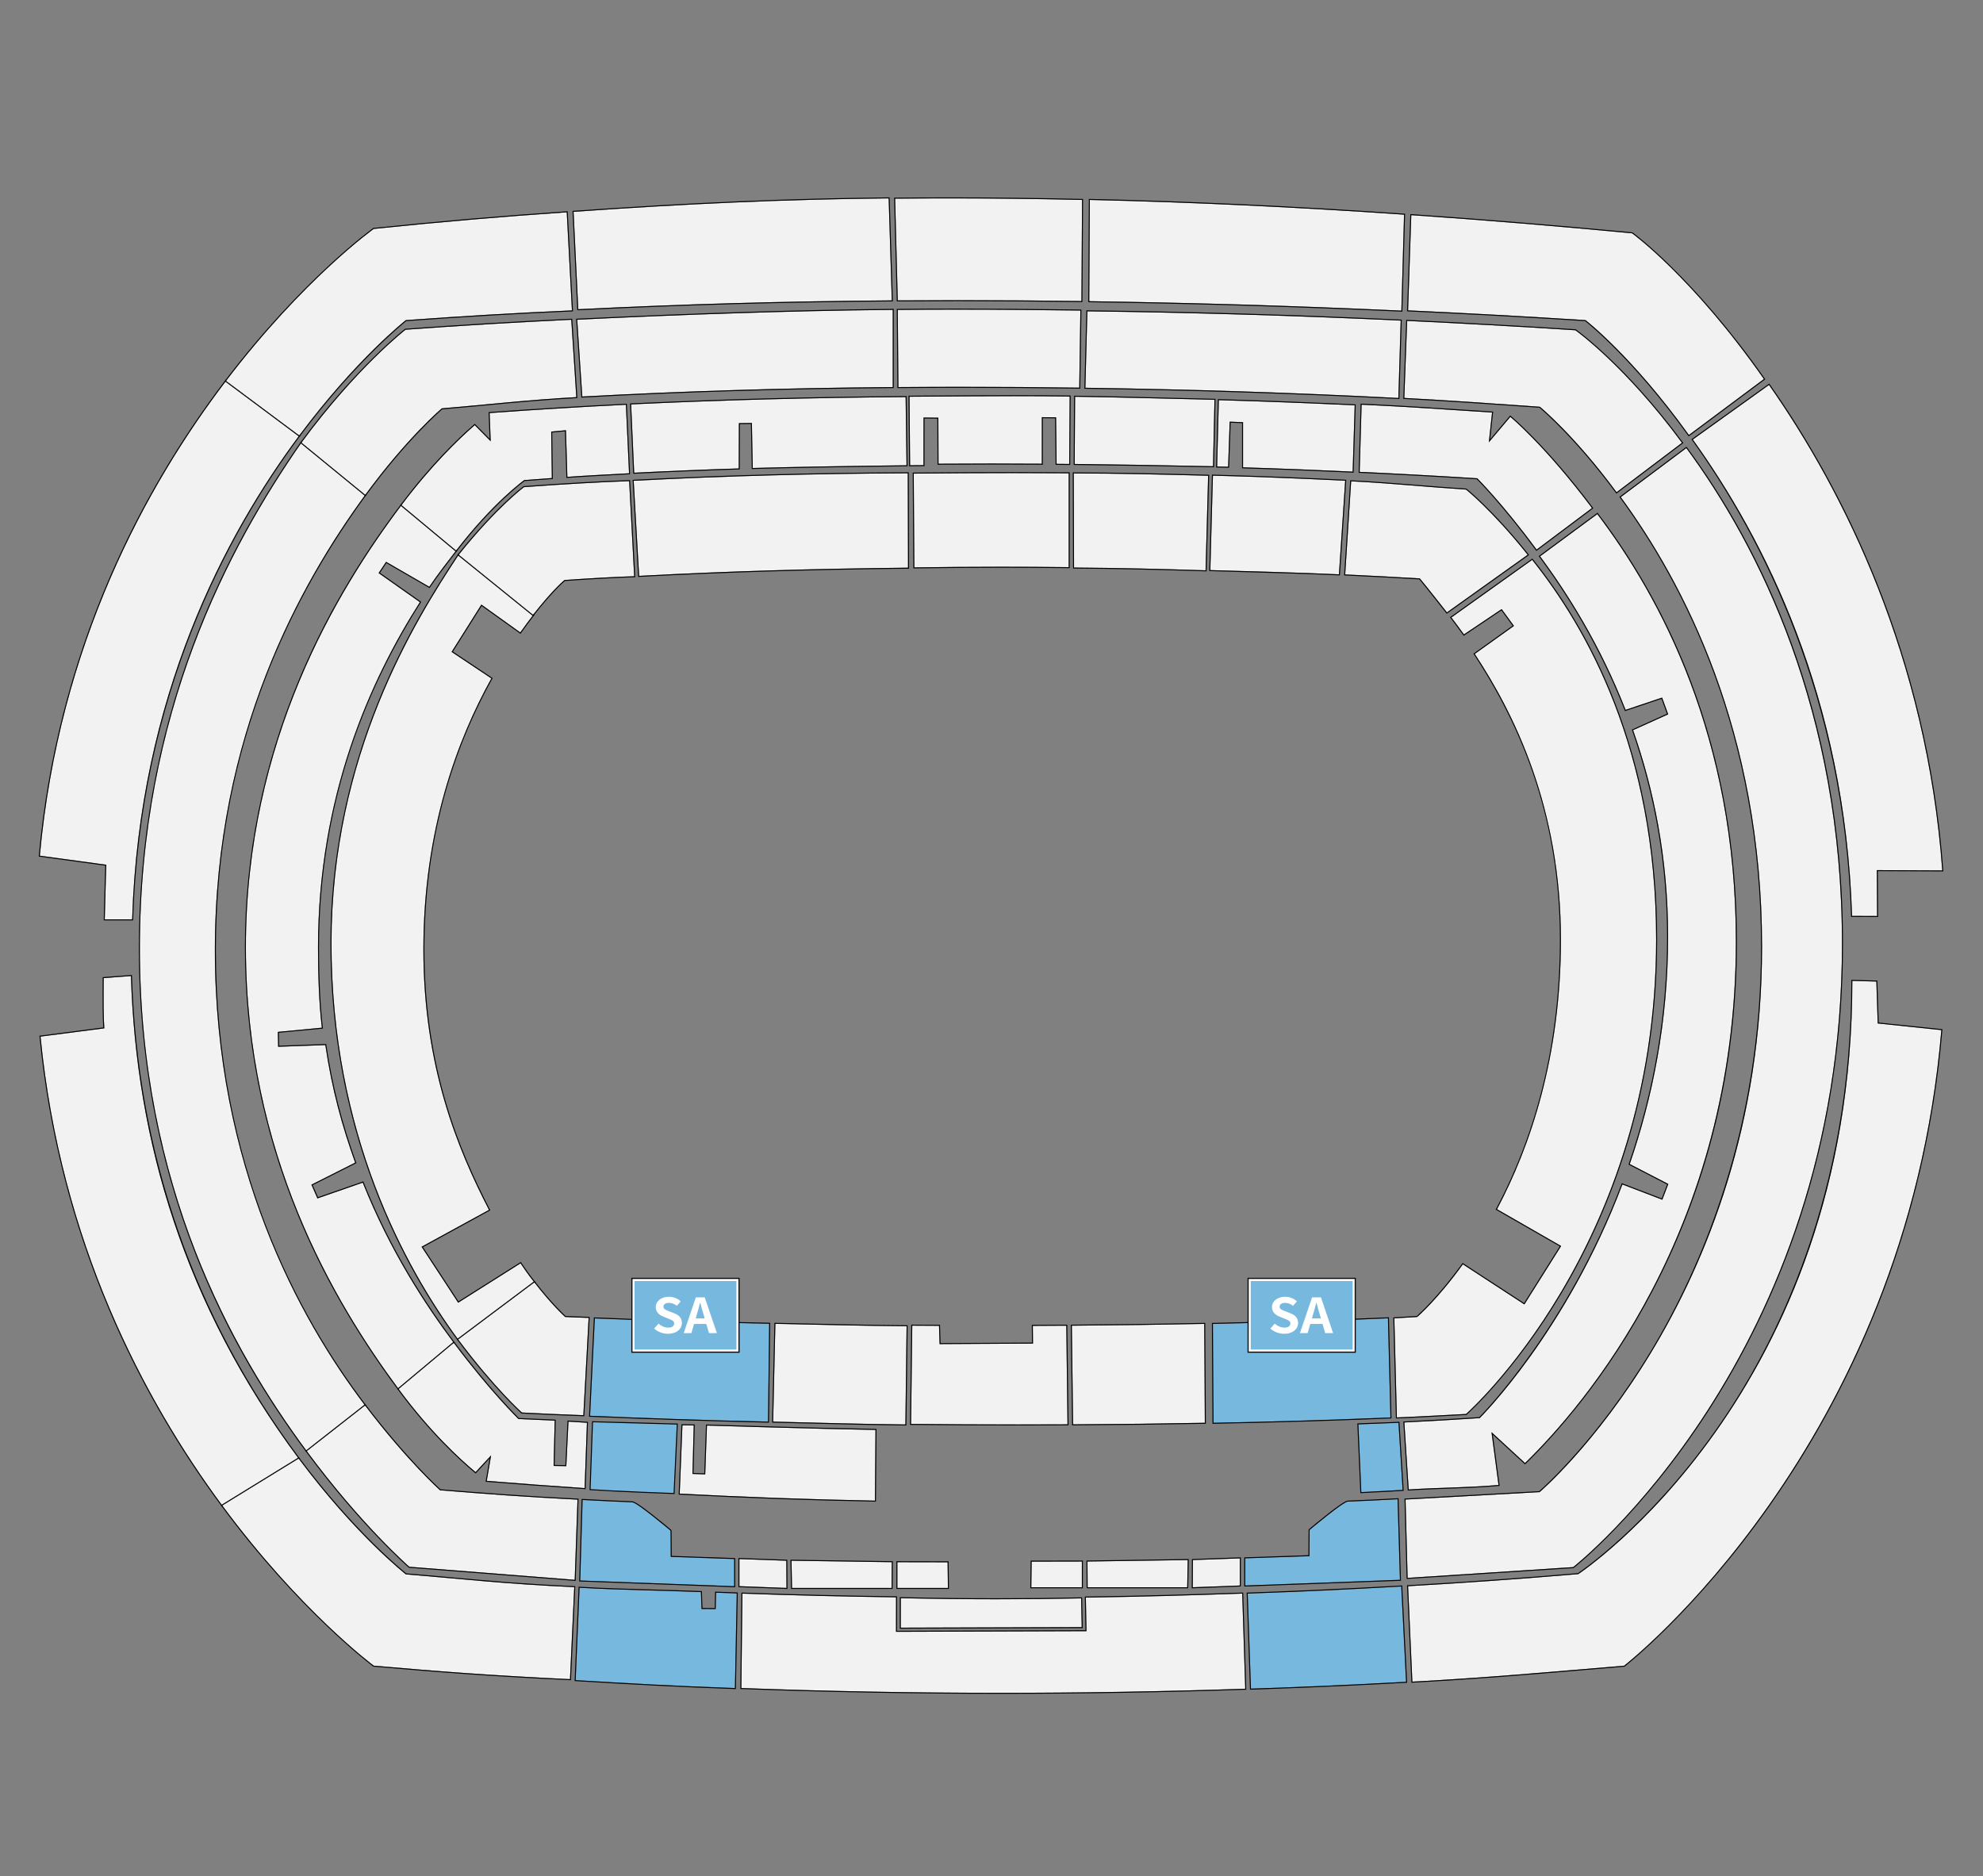 <?xml version="1.0" encoding="UTF-8"?>
<svg id="_イヤー_1" data-name="レイヤー 1" xmlns="http://www.w3.org/2000/svg" width="352.778mm" height="333.728mm" viewBox="0 0 1000 946">
  <rect x="0" y="0" width="1000" height="946" fill="#808080" stroke="none"/>
  <defs>
    <style>
      .cls-1 {
        fill: #f2f2f2;
      }

      .cls-2 {
        fill: #fff;
      }

      .cls-3 {
        fill: #0c0c0c;
      }

      .cls-4 {
        fill: #77b8df;
      }
    </style>
  </defs>
  <g id="_リア" data-name="エリア">
    <g id="_ポーター" data-name="サポーター">
      <g>
        <path class="cls-1" d="M52.29,493.215c-.115,11.26-.065,20.955,.325,25.337l-32.18,4.162c10.18,103.784,52.185,183.089,91.644,236.448l38.503-23.676c-57.752-77.592-81.981-160.208-84.547-243.307l-13.746,1.036Z"/>
        <path d="M66.036,492.178c2.566,83.099,26.795,165.715,84.547,243.307l-38.503,23.677c-39.46-53.359-81.465-132.664-91.644-236.448l32.18-4.162c-.39-4.382-.44-14.076-.325-25.337l13.746-1.036m.484-.538l-.521,.039-13.746,1.036-.458,.034-.005,.459c-.127,12.419-.03,20.792,.287,24.907l-31.706,4.101-.481,.062,.047,.482c4.649,47.396,16.384,93.583,34.879,137.279,14.796,34.956,33.927,68.405,56.861,99.417l.273,.369,.391-.24,38.503-23.677,.465-.286-.326-.438c-53.266-71.565-81.678-153.33-84.448-243.023l-.016-.522h0Z"/>
      </g>
      <g>
        <path class="cls-1" d="M66.645,463.606c3.454-112.184,46.987-193.999,84.252-243.985l-36.917-27.527c-40.198,52.807-84.175,133.086-93.892,239.402l33.509,4.577s-.401,12.297-.767,27.536l13.815-.003Z"/>
        <path d="M113.98,192.093l36.916,27.527c-37.265,49.986-80.798,131.801-84.252,243.985l-13.815,.003c.367-15.238,.767-27.536,.767-27.536l-33.509-4.577c9.717-106.316,53.694-186.595,93.892-239.403m-.098-.697l-.3,.394c-23.61,31.016-43.271,64.574-58.438,99.74-19.169,44.448-31.131,91.523-35.555,139.92l-.044,.476,.474,.065,33.062,4.516c-.075,2.356-.429,13.641-.753,27.09l-.012,.512h.512l13.815-.003h.485l.015-.485c3.473-112.783,47.679-194.777,84.153-243.702l.299-.401-.401-.299-36.916-27.527-.397-.296h0Z"/>
      </g>
      <g>
        <path class="cls-1" d="M184.078,708.722c-33.356-43.816-75.715-120.878-75.715-229.679,0-108.582,43.414-185.253,75.812-229.502l-32.157-26.319c-36.476,52.534-81.49,136.049-81.49,254.983,0,119.761,46.478,202.607,84.168,253.53l29.382-23.014Z"/>
        <path d="M152.018,223.222l32.157,26.319c-32.399,44.25-75.812,120.92-75.812,229.502,0,108.801,42.36,185.863,75.715,229.679l-29.382,23.014c-37.69-50.923-84.168-133.769-84.168-253.53,0-118.935,45.014-202.45,81.49-254.983m-.102-.73l-.309,.445c-23.461,33.789-41.282,67.383-54.481,102.701-17.981,48.114-27.098,99.445-27.098,152.567,0,53.555,9.415,104.951,27.984,152.76,13.762,35.433,32.172,68.492,56.282,101.067l.306,.413,.405-.317,29.382-23.014,.388-.304-.299-.393c-34.494-45.312-75.613-121.887-75.613-229.376,0-83.472,25.474-160.588,75.716-229.207l.28-.382-.367-.3-32.157-26.319-.419-.343h0Z"/>
      </g>
      <g>
        <path class="cls-1" d="M228.817,677.142c-14.484-19.373-32.14-46.269-45.893-80.777l-22.846,7.948-3.049-6.92,22.07-11.119c-6.588-18.307-11.754-37.017-15.035-59.284l-23.806,.856-.139-7.503,22.188-2.114c-1.479-12.401-1.937-26.945-1.937-40.527,0-76.174,26.21-134.634,51.366-174.06l-20.816-14.665,3.784-5.677,21.76,12.583c4.558-6.751,9.338-12.788,13.535-18.248l-27.534-22.891c-32.749,43.539-78.469,118.964-78.469,222.812,0,104.388,44.554,178.947,77,222.847l27.821-23.261Z"/>
        <path d="M202.465,254.743l27.534,22.892c-4.197,5.46-8.977,11.498-13.535,18.248l-21.76-12.583-3.784,5.677,20.816,14.665c-25.156,39.427-51.366,97.887-51.366,174.061,0,13.581,.458,28.125,1.937,40.526l-22.188,2.114,.139,7.503,23.806-.856c3.281,22.268,8.447,40.978,15.035,59.284l-22.07,11.12,3.049,6.919,22.846-7.948c13.752,34.508,31.409,61.405,45.893,80.777l-27.821,23.261c-32.446-43.901-77-118.459-77-222.847,0-103.848,45.719-179.273,78.469-222.812m-.084-.72l-.316,.419c-21.946,29.177-38.817,58.255-51.577,88.898-17.91,43.012-26.992,88.168-26.992,134.214,0,46.3,8.872,91.484,26.37,134.296,12.436,30.427,29.029,59.49,50.728,88.849l.316,.427,.407-.341,27.821-23.261,.363-.304-.284-.379c-19.717-26.372-34.707-52.757-45.829-80.663l-.177-.444-.452,.157-22.41,7.796-2.672-6.063,21.646-10.906,.395-.199-.15-.417c-7.266-20.19-12.036-38.998-15.011-59.188l-.065-.443-.447,.016-23.297,.838-.121-6.532,21.727-2.07,.51-.049-.061-.509c-1.283-10.759-1.934-24.374-1.934-40.467,0-61.981,17.256-120.453,51.288-173.792l.257-.403-.39-.275-20.418-14.385,3.254-4.881,21.354,12.348,.404,.233,.261-.386c3.866-5.725,7.971-11.039,11.592-15.727,.653-.845,1.295-1.677,1.925-2.496l.293-.382-.37-.308-27.534-22.892-.404-.335h0Z"/>
      </g>
      <g>
        <path class="cls-1" d="M269.46,646.641c-3.303-4.117-4.535-6.039-6.966-9.586l-31.45,19.86-18.454-28.213,33.994-18.592c-15.905-30.756-33.068-72.43-33.068-131.369,0-60.295,17.1-105.789,34.267-136.629l-20.069-13.388,15.037-23.858,19.61,14.052c2.306-3.265,4.507-6.218,6.551-8.859l-37.589-30.301c-22.268,33.608-64.166,101.067-64.166,195.87,0,95.914,37.093,163.315,63.888,199.803l38.416-28.79Z"/>
        <path d="M231.323,279.758l37.589,30.301c-2.043,2.641-4.245,5.594-6.551,8.859l-19.61-14.052-15.037,23.858,20.069,13.388c-17.168,30.84-34.267,76.334-34.267,136.629,0,58.938,17.163,100.613,33.068,131.369l-33.993,18.592,18.454,28.213,31.449-19.86c2.431,3.547,3.663,5.47,6.966,9.586l-38.416,28.79c-26.795-36.489-63.888-103.889-63.888-199.803,0-94.803,41.898-162.262,64.166-195.87m-.114-.734l-.303,.458c-12.916,19.493-27.825,43.656-40.481,75.076-15.772,39.157-23.769,79.891-23.769,121.07,0,42.693,7.378,83.861,21.928,122.363,10.573,27.978,24.723,54.132,42.057,77.736l.299,.407,.404-.303,38.416-28.79,.414-.31-.323-.403c-2.842-3.543-4.172-5.493-6.011-8.191l-.932-1.365-.272-.397-.407,.257-31.033,19.598-17.888-27.349,33.519-18.332,.429-.234-.224-.434c-15.37-29.722-33.012-71.488-33.012-131.139,0-49.728,11.508-95.615,34.204-136.386l.224-.403-.384-.256-19.663-13.118,14.494-22.997,19.179,13.743,.409,.293,.29-.411c2.105-2.981,4.305-5.956,6.538-8.841l.3-.387-.382-.308-37.589-30.301-.427-.345h0Z"/>
      </g>
    </g>
    <g id="_インサイド" data-name="メインサイド">
      <g>
        <path class="cls-1" d="M289.586,800.343c-35.07-1.547-56.709-4.136-84.915-6.455,0,0-25.204-19.666-54.089-58.403l-38.503,23.676c39.46,53.359,76.375,80.772,76.375,80.772,32.803,2.887,59.564,4.939,98.985,6.814l2.147-46.405Z"/>
        <path d="M150.583,735.485c28.885,38.737,54.089,58.403,54.089,58.403,28.205,2.319,49.845,4.908,84.915,6.455l-2.147,46.405c-39.421-1.875-66.182-3.927-98.985-6.814,0,0-36.915-27.413-76.375-80.772l38.503-23.677m.128-.665l-.389,.239-38.503,23.676-.464,.285,.324,.438c39.052,52.808,76.109,80.602,76.479,80.876l.113,.084,.141,.012c32.994,2.904,59.772,4.949,99.005,6.815l.5,.024,.023-.5,2.147-46.405,.023-.501-.501-.022c-25.342-1.118-43.408-2.757-62.535-4.492-7.105-.645-14.449-1.311-22.21-1.949-1.893-1.508-26.363-21.313-53.88-58.216l-.273-.366h0Z"/>
      </g>
      <g>
        <path class="cls-1" d="M291.232,756.211c-25.686-1.231-47.428-2.926-69.315-4.71,0,0-16.178-14.325-37.839-42.779l-29.382,23.014c27.799,37.559,51.709,58.33,51.709,58.33l83.413,6.592,1.414-40.447Z"/>
        <path d="M184.078,708.722c21.662,28.455,37.839,42.779,37.839,42.779,21.887,1.783,43.628,3.479,69.315,4.709l-1.414,40.448-83.413-6.592s-23.91-20.771-51.709-58.33l29.382-23.014m.091-.706l-.399,.313-29.382,23.014-.383,.3,.289,.391c27.513,37.173,51.543,58.202,51.783,58.41l.124,.108,.164,.013,83.412,6.592,.521,.041,.018-.522,1.414-40.448,.017-.493-.493-.024c-25.746-1.233-47.397-2.924-69.13-4.695-1.54-1.391-17.253-15.804-37.65-42.597l-.307-.404h0Z"/>
      </g>
      <g>
        <path class="cls-1" d="M295.984,717.451l-9.313-.575-1.096,22.456-6.401-.103,.552-22.863-18.293-.812s-14.215-13.801-32.615-38.412l-27.821,23.261c16.026,21.684,31.017,35.438,38.835,41.927l7.83-8.45-2.192,12.856c16.584,1.351,33.269,2.575,49.349,3.663l1.166-32.948Z"/>
        <path d="M228.817,677.142c18.4,24.61,32.615,38.412,32.615,38.412l18.293,.812-.552,22.863,6.401,.103,1.096-22.456,9.313,.575-1.166,32.948c-16.079-1.087-32.765-2.311-49.349-3.663l2.192-12.856-7.83,8.45c-7.818-6.488-22.809-20.243-38.835-41.927l27.821-23.261m.084-.722l-.405,.339-27.821,23.261-.361,.302,.28,.379c16.159,21.864,31.319,35.708,38.918,42.014l.364,.302,.322-.347,6.688-7.218-1.91,11.2-.092,.538,.544,.044c15.585,1.27,32.19,2.503,49.356,3.663l.515,.035,.018-.516,1.166-32.948,.017-.487-.486-.03-9.313-.575-.506-.031-.025,.506-1.073,21.972-5.413-.087,.54-22.359,.012-.49-.49-.022-18.101-.803c-1.497-1.478-15.209-15.189-32.428-38.22l-.316-.423h0Z"/>
      </g>
      <g>
        <path class="cls-1" d="M296.845,664.561c-7.905-.264-7.863-.27-11.835-.456,0,0-6.529-5.769-15.55-17.463l-38.416,28.79c18.203,24.347,32.121,36.856,32.121,36.856,10.382,.518,16.558,.816,31.009,1.357l2.67-49.083Z"/>
        <path d="M269.46,646.641c9.021,11.695,15.55,17.463,15.55,17.463,3.972,.187,3.93,.193,11.835,.456l-2.67,49.083c-14.451-.541-20.628-.838-31.009-1.357,0,0-13.919-12.51-32.121-36.856l38.416-28.79m.095-.696l-.395,.296-38.416,28.79-.4,.3,.299,.4c18.024,24.107,32.048,36.803,32.188,36.929l.132,.119,.177,.009c10.318,.515,16.383,.81,31.016,1.357l.491,.018,.027-.491,2.67-49.083,.028-.51-.51-.017c-7.355-.245-7.848-.269-11.057-.42l-.592-.028c-.96-.874-7.16-6.652-15.357-17.278l-.301-.39h0Z"/>
      </g>
    </g>
    <g id="SSS">
      <g>
        <path class="cls-1" d="M441.502,721.064c-30.645-.51-84.99-2.212-84.99-2.212l-.881,24.616-6.424-.204,.635-24.463-5.71-.085-1.366,34.476c33.876,1.734,62.814,2.84,98.458,3.525l.277-35.653Z"/>
        <path d="M344.133,718.716l5.71,.085-.635,24.463,6.424,.204,.881-24.616s54.345,1.702,84.99,2.212l-.277,35.654c-35.644-.686-64.583-1.792-98.458-3.525l1.366-34.476m-.48-.507l-.019,.487-1.366,34.476-.02,.494,.494,.025c36.281,1.857,64.811,2.878,98.474,3.526l.506,.01,.004-.506,.277-35.654,.004-.496-.496-.008c-30.291-.504-84.44-2.194-84.983-2.211l-.498-.016-.018,.498-.863,24.118-5.429-.173,.622-23.966,.013-.505-.506-.008-5.71-.085-.488-.007h0Z"/>
      </g>
      <g>
        <path class="cls-1" d="M537.722,668.495c-5.037,.035-11.889,.073-16.881,.094l.096,8.93-47.115,.264-.288-9.219c-4.478-.022-8.973-.049-13.493-.082l-.611,49.545c26.672,.278,52.347,.353,78.911,.221l-.619-49.753Z"/>
        <path d="M460.04,668.482c4.52,.033,9.015,.06,13.493,.082l.288,9.219,47.115-.264-.096-8.93c4.992-.021,11.844-.06,16.881-.094l.619,49.753c-8.479,.042-16.867,.063-25.226,.063-17.829,0-35.527-.095-53.684-.284l.611-49.544m-.494-.504l-.006,.498-.611,49.544-.006,.501,.501,.005c18.365,.191,35.927,.284,53.69,.284,8.309,0,16.797-.021,25.229-.063l.504-.002-.006-.504-.619-49.753-.006-.497-.497,.003c-5.037,.035-11.888,.073-16.88,.094l-.503,.002,.005,.503,.09,8.427-46.125,.258-.273-8.732-.015-.482-.482-.002c-4.478-.021-8.972-.049-13.492-.082l-.497-.004h0Z"/>
      </g>
    </g>
    <g id="SS">
      <g>
        <path class="cls-1" d="M626.431,803.588c-26.763,.929-51.89,1.663-78.844,2.001l.317,16.958-96.063,.318,.022-17.395c-26.855-.35-50.835-.926-77.472-1.869l-.539,47.618c83.872,3.097,167.69,3.217,254.109,.354l-1.53-47.985Z"/>
        <path d="M626.431,803.588l1.53,47.986c-41.5,1.375-82.386,2.062-122.981,2.062-43.938,0-87.533-.806-131.128-2.416l.539-47.618c26.636,.943,50.616,1.52,77.472,1.869l-.022,17.395,96.063-.318-.317-16.958c26.954-.338,52.081-1.072,78.844-2.001m.484-.517l-.501,.017c-22.577,.784-49.599,1.634-78.833,2.001l-.503,.006,.009,.503,.308,16.45-95.053,.315,.021-16.892,.001-.494-.494-.007c-26.983-.351-50.873-.928-77.461-1.869l-.512-.018-.006,.512-.539,47.618-.006,.487,.487,.018c43.406,1.603,87.53,2.416,131.146,2.416,40.312,0,81.695-.694,122.998-2.062l.499-.017-.016-.499-1.53-47.986-.016-.501h0Z"/>
      </g>
      <g>
        <polygon class="cls-1" points="396.536 787.016 372.876 786.168 372.876 799.857 396.613 800.743 396.536 787.016"/>
        <path d="M372.876,786.167l23.66,.849,.077,13.726-23.737-.885v-13.69m-.5-.518v14.69l.481,.018,23.737,.885,.522,.019-.003-.522-.077-13.726-.003-.479-.479-.017-23.66-.849-.518-.019h0Z"/>
      </g>
      <g>
        <polygon class="cls-1" points="601.494 800.404 625.231 799.518 625.231 785.829 601.571 786.678 601.494 800.404"/>
        <path d="M625.231,785.829v13.69l-23.737,.885,.077-13.726,23.66-.849m.5-.518l-.518,.019-23.66,.849-.479,.017-.003,.479-.077,13.726-.003,.522,.522-.019,23.737-.885,.481-.018v-14.69h0Z"/>
      </g>
      <g>
        <path class="cls-1" d="M457.195,668.766c-23.035-.165-44.052-.757-66.179-1.207l-1.128,49.313c22.568,.531,43.687,1.201,66.692,1.439l.616-49.545Z"/>
        <path d="M391.016,667.559c22.128,.45,43.145,1.042,66.179,1.207l-.616,49.544c-23.005-.238-44.123-.907-66.692-1.439l1.128-49.313m-.488-.51l-.011,.499-1.128,49.313-.011,.5,.5,.012c6.037,.142,11.971,.294,17.865,.446,16.446,.421,31.979,.82,48.834,.994l.499,.005,.006-.499,.616-49.544,.006-.502-.503-.004c-17.036-.122-33.318-.486-49.065-.837-5.664-.126-11.348-.253-17.108-.37l-.499-.01h0Z"/>
      </g>
      <g>
        <path class="cls-1" d="M607.288,667.596c-22.05,.44-43.673,.74-66.771,.898l.624,49.753c22.794-.112,44.25-.374,66.447-.788l-.3-49.864Z"/>
        <path d="M607.288,667.596l.3,49.864c-22.198,.414-43.654,.676-66.447,.788l-.624-49.753c23.098-.158,44.722-.459,66.771-.898m.497-.51l-.507,.01c-22.633,.452-44.472,.746-66.765,.898l-.503,.003,.006,.503,.624,49.753,.006,.496,.496-.002c22.136-.109,43.874-.366,66.454-.788l.494-.009-.003-.494-.3-49.864-.003-.507h0Z"/>
      </g>
    </g>
    <g id="_ウンターシート" data-name="カウンターシート">
      <g>
        <polygon class="cls-1" points="449.716 787.752 399.141 787.016 399.41 800.743 449.622 800.743 449.716 787.752"/>
        <path d="M399.141,787.016l50.575,.735-.094,12.991h-50.212l-.268-13.726m-.51-.508l.01,.517,.268,13.726,.01,.49h51.199l.004-.496,.094-12.991,.004-.496-.496-.007-50.575-.735-.517-.008h0Z"/>
      </g>
      <g>
        <polygon class="cls-1" points="548.485 800.404 598.697 800.404 598.965 786.678 548.391 787.413 548.485 800.404"/>
        <path d="M598.965,786.678l-.268,13.726h-50.212l-.094-12.991,50.575-.735m.51-.508l-.517,.008-50.575,.735-.496,.007,.004,.496,.094,12.991,.004,.496h51.199l.01-.49,.268-13.726,.01-.517h0Z"/>
      </g>
    </g>
    <g id="_ジター" data-name="ビジター">
      <g>
        <path class="cls-1" d="M946.59,461.911l-.138-23.138,33.014,.153c-7.958-107.554-49.434-190.664-87.392-244.802l-38.41,27.52c35.933,49.952,76.887,129.861,80.296,240.215l12.629,.052Z"/>
        <path d="M892.075,194.124c37.958,54.137,79.434,137.248,87.392,244.802l-33.014-.153,.138,23.138-12.629-.052c-3.409-110.354-44.363-190.262-80.296-240.215l38.41-27.52m.119-.701l-.411,.294-38.41,27.52-.407,.292,.293,.407c34.696,48.233,76.775,129.012,80.202,239.938l.015,.483,.483,.002,12.629,.052,.505,.002-.003-.505-.135-22.632,32.509,.15,.541,.002-.04-.539c-8.223-111.144-52.112-194.607-87.481-245.052l-.29-.414h0Z"/>
      </g>
      <g>
        <path class="cls-1" d="M934.108,494.626c0,208.264-138.212,299.151-138.212,299.151-28.091,2.391-56.791,4.438-85.818,6.099l2.161,48.125c38.799-2.105,67.378-4.774,106.787-8.043,0,0,142.154-110.18,159.973-320.512l-32.087-3.357-.686-21.142-12.118-.321Z"/>
        <path d="M934.108,494.625l12.118,.321,.686,21.142,32.087,3.357c-17.82,210.332-159.973,320.512-159.973,320.512-39.409,3.27-67.988,5.938-106.787,8.043l-2.161-48.125c29.027-1.661,57.727-3.707,85.818-6.099,0,0,138.212-90.887,138.212-299.151m-.5-.513v.513c0,107.451-37.53,182.961-69.014,227.386-33.174,46.808-66.744,69.847-68.869,71.278-28.202,2.4-57.028,4.448-85.676,6.087l-.493,.028,.022,.493,2.161,48.125,.023,.504,.504-.027c31.821-1.727,57.136-3.863,86.447-6.337,6.516-.55,13.259-1.119,20.354-1.708l.148-.012,.117-.091c.356-.276,36.03-28.208,73.407-81.49,21.95-31.29,40.189-65.076,54.211-100.42,17.528-44.18,28.478-90.931,32.547-138.956l.041-.489-.488-.051-31.654-3.311-.672-20.706-.015-.471-.471-.012-12.118-.321-.513-.014h0Z"/>
      </g>
      <g>
        <path class="cls-1" d="M817.337,250.686c31.662,43.106,71.245,118.417,71.245,226.735,0,179.605-112.177,275.006-112.177,275.006l-67.605,3.737,1.044,39.509,83.496-5.435s135.548-106.063,135.548-314.328c0-117.149-41.965-200.257-78.499-249.949l-33.051,24.724Z"/>
        <path d="M850.388,225.962c36.534,49.692,78.499,132.8,78.499,249.949,0,208.264-135.548,314.328-135.548,314.328l-83.496,5.435-1.044-39.509,67.605-3.737s112.177-95.401,112.177-275.006c0-108.318-39.583-183.63-71.245-226.735l33.051-24.724m.104-.702l-.404,.302-33.051,24.724-.397,.297,.293,.399c32.457,44.189,71.148,119.344,71.148,226.439,0,92.663-30.462,162.406-56.016,204.596-26.731,44.133-53.779,68.111-55.859,69.921l-67.435,3.728-.485,.027,.013,.486,1.044,39.509,.014,.52,.519-.034,83.496-5.435,.154-.01,.122-.095c.339-.266,34.341-27.17,67.886-79.188,19.699-30.547,35.394-63.655,46.65-98.405,14.07-43.436,21.204-89.573,21.204-137.129,0-118.474-42.741-201.476-78.597-250.245l-.299-.406h0Z"/>
      </g>
      <g>
        <path class="cls-1" d="M776.646,280.533c13.946,18.791,30.334,44.722,43.109,77.43l18.41-6.194,3.083,8.428-17.703,7.989c10.432,29.699,17.651,64.513,17.651,104.204,0,43.118-7.989,81.64-19.334,114.604l19.45,10.049-3.02,7.944-20.142-7.707c-28.116,74.432-71.95,117.817-71.95,117.817-12.968,.869-24.612,1.539-38.002,2.201l2.192,33.79c16.458-1.057,28.8-.865,45.297-2.257l-3.553-26.651,16.921,15.576c29-28.188,106.332-117.036,106.332-262.965,0-103.142-38.124-173.601-69.893-215.542l-28.848,21.285Z"/>
        <path d="M805.493,259.248c31.769,41.941,69.893,112.4,69.893,215.542,0,145.929-77.332,234.778-106.332,262.965l-16.921-15.576,3.553,26.651c-16.497,1.392-28.839,1.2-45.297,2.258l-2.192-33.791c13.391-.662,25.035-1.333,38.002-2.201,0,0,43.834-43.385,71.95-117.817l20.142,7.708,3.02-7.944-19.45-10.049c11.345-32.964,19.334-71.486,19.334-114.604,0-39.69-7.219-74.505-17.651-104.204l17.703-7.989-3.083-8.428-18.41,6.194c-12.774-32.708-29.163-58.639-43.109-77.43l28.848-21.285m.1-.696l-.397,.293-28.848,21.285-.403,.298,.299,.403c17.996,24.248,32.479,50.261,43.044,77.314l.173,.444,.452-.152,17.949-6.039,2.756,7.534-17.279,7.798-.418,.189,.152,.433c11.694,33.29,17.623,68.294,17.623,104.038,0,38.713-6.496,77.216-19.307,114.441l-.141,.408,.384,.198,19.053,9.844-2.683,7.059-19.674-7.529-.469-.179-.177,.47c-27.003,71.484-69.038,114.808-71.704,117.507-12.642,.846-24.311,1.521-37.806,2.188l-.507,.025,.033,.507,2.192,33.791,.032,.499,.499-.032c7.142-.459,13.567-.684,19.781-.902,8.322-.292,16.183-.568,25.526-1.356l.523-.044-.069-.52-3.371-25.281,15.904,14.64,.348,.32,.339-.33c14.011-13.619,40.974-43.09,64.136-87.457,28.1-53.826,42.348-112.996,42.348-175.867,0-46.334-7.76-90.374-23.065-130.898-11.491-30.426-27.28-59.006-46.929-84.946l-.298-.394h0Z"/>
      </g>
      <g>
        <path class="cls-1" d="M731.926,311.378c1.504,1.952,3.865,5.087,6.326,8.537l19.016-12.778,6.203,8.493-19.753,14.123c19.969,30.29,43.427,77.561,43.427,144.04,0,59.355-15.537,104.545-32.222,135.963l32.34,18.57-18.536,29.454-31.02-20.233c-12.786,17.775-23.032,26.557-23.032,26.557-4.877,.235-6.553,.461-11.53,.677l1.287,49.984c12.834-.525,22.281-1.109,34.879-1.754,0,0,95.86-84.234,95.86-239.231,0-95.981-35.447-157.559-62.53-191.454l-40.714,29.05Z"/>
        <path d="M772.64,282.328c27.083,33.895,62.53,95.474,62.53,191.454,0,154.996-95.86,239.231-95.86,239.231-12.598,.644-22.045,1.229-34.879,1.753l-1.287-49.984c4.977-.217,6.653-.442,11.53-.677,0,0,10.246-8.782,23.032-26.557l31.02,20.233,18.536-29.454-32.34-18.57c16.686-31.418,32.222-76.608,32.222-135.963,0-66.479-23.458-113.75-43.427-144.04l19.753-14.123-6.203-8.493-19.016,12.778c-2.461-3.45-4.822-6.585-6.326-8.537l40.714-29.05m.095-.682l-.385,.275-40.714,29.05-.422,.301,.316,.411c.96,1.246,3.497,4.572,6.315,8.522l.282,.396,.404-.271,18.617-12.51,5.621,7.697-19.342,13.829-.392,.28,.265,.402c29.166,44.241,43.344,91.267,43.344,143.765,0,49.877-10.822,95.542-32.164,135.728l-.227,.427,.419,.241,31.889,18.311-17.988,28.584-30.594-19.956-.4-.261-.279,.388c-11.839,16.458-21.606,25.282-22.824,26.358-2.214,.108-3.775,.215-5.286,.319-1.772,.121-3.446,.236-6.068,.35l-.491,.021,.013,.491,1.287,49.984,.013,.507,.507-.021c8.823-.361,16.093-.752,23.789-1.167,3.523-.19,7.155-.386,11.095-.587l.174-.009,.131-.115c.24-.211,24.299-21.574,48.03-61.612,13.935-23.51,25.038-48.771,33-75.08,9.953-32.886,15-67.511,15-102.914,0-42.857-7.113-82.958-21.142-119.189-10.29-26.576-24.252-50.994-41.496-72.577l-.296-.37h0Z"/>
      </g>
    </g>
    <g id="SB">
      <g>
        <path class="cls-1" d="M452.734,151.48c30.604-.218,60.757-.109,92.614,.336l.326-50.994c-32.219-.735-63.447-.954-94.267-.647l1.327,51.305Z"/>
        <path d="M478.607,100.04c21.997,0,44.285,.262,67.067,.782l-.326,50.994c-21.284-.297-41.801-.444-62.206-.444-10.137,0-20.251,.036-30.409,.109l-1.327-51.305c9.027-.09,18.088-.135,27.2-.135m0-.5c-9.073,0-18.226,.045-27.205,.135l-.508,.005,.013,.508,1.327,51.305,.013,.49,.491-.003c10.126-.072,20.356-.109,30.405-.109,20.438,0,40.784,.145,62.199,.444l.504,.007,.003-.504,.326-50.994,.003-.492-.492-.011c-22.729-.519-45.297-.782-67.079-.782h0Z"/>
      </g>
      <g>
        <path class="cls-1" d="M453.054,195.193c30.045-.241,59.994-.146,91.206,.293l.562-38.886c-31.791-.4-61.547-.638-92.088-.323l.32,38.915Z"/>
        <path d="M481.99,156.133c20.593,0,41.246,.197,62.832,.468l-.562,38.886c-20.06-.283-39.597-.423-58.975-.423-10.773,0-21.496,.043-32.231,.129l-.32-38.916c9.803-.101,19.521-.145,29.255-.145m0-.5c-10.218,0-19.789,.048-29.26,.145l-.499,.005,.004,.499,.32,38.916,.004,.5,.5-.004c10.702-.086,21.545-.129,32.227-.129,19.496,0,38.785,.138,58.968,.423l.5,.007,.007-.5,.562-38.886,.007-.501-.501-.006c-26.12-.328-44.913-.468-62.839-.468h0Z"/>
      </g>
      <g>
        <path class="cls-1" d="M539.416,199.948c-27.335-.362-50.14-.093-80.759,.104l.3,34.567c2.292-.022,4.54-.042,6.75-.061l.028-24.011,7.459,.08,.089,23.208c18.714-.129,34.89-.129,52.088-.003l.022-23.455,7.176,.064,.255,23.453c2.099,.019,4.221,.041,6.37,.064l.222-34.01Z"/>
        <path d="M511.198,199.77c9.203,0,18.42,.049,28.218,.179l-.222,34.01c-2.149-.023-4.27-.044-6.37-.063l-.255-23.454-7.176-.064-.022,23.455c-8.546-.063-16.838-.094-25.316-.094-8.583,0-17.358,.032-26.772,.097l-.089-23.208-7.459-.08-.028,24.011c-2.209,.019-4.457,.039-6.75,.061l-.3-34.567c19.643-.126,36.07-.282,52.541-.282m0-.5c-12.316,0-24.328,.085-38.236,.184-4.599,.033-9.351,.066-14.308,.098l-.501,.003,.004,.501,.3,34.567,.004,.5,.5-.005c2.292-.022,4.54-.042,6.749-.061l.495-.004,.001-.495,.027-23.506,6.462,.07,.087,22.716,.002,.501,.502-.003c9.482-.066,18.238-.097,26.768-.097,8.39,0,16.67,.031,25.313,.094l.503,.004,0-.503,.022-22.951,6.182,.055,.249,22.963,.005,.49,.49,.005c2.099,.019,4.22,.041,6.369,.063l.502,.005,.003-.502,.222-34.01,.003-.497-.497-.007c-9.069-.12-18.302-.179-28.225-.179h0Z"/>
      </g>
      <g>
        <path class="cls-1" d="M538.934,238.67c-25.588-.195-50.719-.105-78.15,.156l.311,47.301c27.806-.41,52.304-.442,77.84-.128l-.001-47.33Z"/>
        <path d="M510.64,238.564c9.461,0,18.847,.033,28.294,.105l.001,47.33c-11.36-.14-22.512-.211-33.845-.211-14.14,0-28.559,.111-43.995,.339l-.311-47.301c17.304-.165,33.691-.261,49.856-.261m0-.5c-15.063,0-31.373,.085-49.861,.261l-.498,.005,.003,.498,.311,47.301,.003,.504,.504-.007c15.451-.228,29.839-.339,43.987-.339,11.229,0,22.297,.069,33.839,.211l.506,.006v-.506l-.001-47.33v-.496l-.496-.004c-9.281-.071-18.537-.105-28.298-.105h0Z"/>
      </g>
    </g>
    <g id="_ラックス" data-name="デラックス">
      <g>
        <polygon class="cls-1" points="477.861 787.811 452.533 787.763 452.533 800.743 478.03 800.743 477.861 787.811"/>
        <path d="M452.533,787.763l25.328,.048,.169,12.931h-25.497l0-12.98m-.5-.501v.501l-0,12.98v.5h26.504l-.007-.507-.169-12.931-.006-.492-.493-.001-25.328-.048-.501-.001h0Z"/>
      </g>
      <g>
        <polygon class="cls-1" points="520.076 800.404 545.573 800.404 545.573 787.424 520.246 787.473 520.076 800.404"/>
        <path d="M545.573,787.424l0,12.98h-25.497l.169-12.931,25.328-.048m.5-.501l-.501,.001-25.328,.048-.493,.001-.006,.492-.169,12.931-.007,.507h26.504v-.5l-0-12.98v-.501h0Z"/>
      </g>
    </g>
    <g id="_ァミリーシート" data-name="ファミリーシート">
      <g>
        <path class="cls-1" d="M613.777,235.253l5.557,.119,.786-22.735,6.732,.262v22.766c19.348,.587,36.583,1.31,55.276,2.168l1.032-33.436c-22.701-1.037-42.913-1.865-68.527-2.616l-.856,33.472Z"/>
        <path d="M614.633,201.781c25.615,.751,45.826,1.579,68.527,2.616l-1.032,33.436c-18.693-.858-35.928-1.581-55.276-2.168v-22.766l-6.732-.262-.786,22.735-5.557-.119,.856-33.472m-.487-.514l-.013,.502-.856,33.472-.013,.502,.502,.011,5.557,.119,.493,.011,.017-.493,.768-22.234,5.75,.224v22.77l.485,.015c20.846,.633,38.882,1.416,55.268,2.168l.507,.023,.016-.507,1.032-33.436,.015-.492-.492-.022c-22.217-1.015-42.374-1.849-68.535-2.616l-.502-.015h0Z"/>
      </g>
      <g>
        <path class="cls-1" d="M610.35,287.484c21.647,.675,43.736,1.149,64.865,2.137l3.147-47.203c-22.552-1.11-44.443-1.978-66.702-2.57l-1.31,47.636Z"/>
        <path d="M611.659,239.848c22.259,.592,44.15,1.46,66.702,2.57l-3.147,47.203c-21.128-.988-43.217-1.462-64.865-2.136l1.31-47.636m-.486-.513l-.014,.5-1.31,47.636-.014,.498,.498,.016c6.125,.191,12.285,.366,18.448,.541,15.37,.436,31.262,.887,46.409,1.595l.49,.023,.033-.489,3.147-47.203,.034-.508-.508-.025c-23.675-1.165-45.497-2.006-66.713-2.57l-.499-.013h0Z"/>
      </g>
    </g>
    <g id="_ックサイド" data-name="バックサイド">
      <g>
        <path class="cls-1" d="M710.078,156.512c29.795,1.368,59.658,3.007,89.479,4.92,0,0,23.406,17.966,52.141,57.912l37.813-28.209c-36.23-51.673-66.463-73.477-66.463-73.477-37.89-3.597-74.962-6.659-111.353-9.167l-1.616,48.021Z"/>
        <path d="M711.694,108.491c36.391,2.509,73.463,5.571,111.353,9.167,0,0,30.233,21.803,66.463,73.477l-37.813,28.209c-28.735-39.946-52.141-57.912-52.141-57.912-29.821-1.913-59.684-3.552-89.479-4.92l1.616-48.021m-.482-.534l-.017,.518-1.616,48.021-.017,.494,.493,.023c29.749,1.365,59.796,3.017,89.315,4.909,1.84,1.449,24.605,19.741,51.921,57.715l.297,.413,.408-.304,37.812-28.209,.389-.29-.279-.397c-35.864-51.15-66.277-73.376-66.58-73.595l-.11-.079-.135-.013c-38.065-3.613-75.534-6.698-111.366-9.168l-.517-.036h0Z"/>
      </g>
      <g>
        <path class="cls-1" d="M150.897,219.621c28.753-38.569,53.775-58.189,53.775-58.189,28.045-2.046,55.834-3.704,83.751-4.902l-2.623-49.469c-31.793,2.133-64.427,4.965-97.345,8.378,0,0-35.29,25.179-74.474,76.655l36.917,27.527Z"/>
        <path d="M285.8,107.061l2.623,49.469c-27.917,1.198-55.706,2.856-83.751,4.902,0,0-25.022,19.62-53.775,58.189l-36.916-27.527c39.184-51.475,74.474-76.655,74.474-76.655,32.919-3.413,65.553-6.244,97.345-8.377m.472-.533l-.506,.034c-31.111,2.087-63.869,4.906-97.364,8.379l-.131,.014-.107,.077c-.354,.252-35.8,25.812-74.582,76.759l-.306,.402,.405,.302,36.916,27.527,.401,.299,.299-.401c27.384-36.732,51.662-56.477,53.565-58,29.225-2.131,56.567-3.731,83.582-4.89l.505-.022-.027-.504-2.623-49.469-.027-.506h0Z"/>
      </g>
      <g>
        <path class="cls-1" d="M708.171,200.671c22.833,1.217,45.465,2.821,68.372,4.448,0,0,17.387,14.247,38.676,43.091l32.972-24.926c-28.949-39.211-53.745-56.743-53.745-56.743-28.884-1.853-57.064-3.404-84.829-4.718l-1.447,38.848Z"/>
        <path d="M709.618,161.823c27.765,1.314,55.945,2.866,84.829,4.718,0,0,24.796,17.532,53.745,56.743l-32.972,24.926c-21.289-28.844-38.676-43.091-38.676-43.091-22.908-1.627-45.539-3.231-68.372-4.448l1.447-38.848m-.481-.523l-.019,.505-1.447,38.848-.018,.492,.491,.026c23.006,1.226,45.98,2.857,68.202,4.436,1.584,1.329,18.388,15.692,38.47,42.901l.3,.407,.403-.305,32.972-24.926,.394-.298-.294-.398c-28.666-38.827-53.61-56.679-53.858-56.855l-.116-.082-.141-.009c-28.169-1.807-55.919-3.35-84.837-4.719l-.504-.024h0Z"/>
      </g>
      <g>
        <path class="cls-1" d="M184.175,249.541c21.147-28.883,38.623-43.615,38.623-43.615,21.551-1.786,43.591-4.34,67.829-5.663l-2.54-39.021c-29.013,1.384-56.144,3.025-83.583,5.027,0,0-24.491,18.938-52.485,56.953l32.157,26.319Z"/>
        <path d="M288.087,161.242l2.54,39.021c-24.238,1.323-46.278,3.876-67.829,5.663,0,0-17.475,14.732-38.623,43.615l-32.157-26.319c27.995-38.015,52.485-56.953,52.485-56.953,27.439-2.002,54.57-3.642,83.583-5.027m.467-.523l-.491,.023c-28.569,1.363-55.913,3.008-83.596,5.028l-.15,.011-.119,.092c-.245,.19-24.866,19.416-52.582,57.052l-.282,.382,.368,.301,32.157,26.319,.408,.334,.312-.426c19.957-27.257,36.84-42.062,38.422-43.426,7.148-.594,14.204-1.257,21.671-1.96,14.676-1.381,29.852-2.808,45.982-3.688l.505-.028-.033-.504-2.54-39.021-.032-.49h0Z"/>
      </g>
      <g>
        <path class="cls-1" d="M229.999,277.635c18.797-24.453,34.36-35.535,34.36-35.535,4.837-.354,9.437-.7,13.926-1.036l-.307-23.42,7.424-.692,.712,23.519c9.823-.724,20.193-1.185,31.112-1.809l-1.591-34.555c-23.576,1.167-44.903,2.47-68.724,4.193l.551,14.244-8.054-8.145c-8.097,7.048-21.872,20.31-36.942,40.345l27.534,22.891Z"/>
        <path d="M315.635,204.106l1.591,34.554c-10.919,.624-21.289,1.085-31.112,1.809l-.712-23.519-7.424,.692,.307,23.419c-4.489,.337-9.089,.682-13.926,1.036,0,0-15.563,11.083-34.36,35.535l-27.534-22.892c15.07-20.035,28.845-33.297,36.942-40.344l8.054,8.145-.551-14.244c23.822-1.723,45.148-3.026,68.724-4.193m.476-.524l-.501,.025c-23.572,1.167-44.771,2.46-68.736,4.193l-.482,.035,.019,.483,.501,12.958-7.15-7.229-.33-.334-.354,.308c-8.731,7.599-22.24,20.78-37.014,40.421l-.286,.381,.366,.304,27.534,22.892,.399,.332,.317-.412c17.702-23.028,32.705-34.297,34.142-35.352,4.482-.328,8.762-.649,12.939-.963l.846-.063,.469-.035-.006-.47-.301-22.958,6.434-.6,.696,22.986,.016,.522,.521-.039c6.733-.496,13.652-.865,20.977-1.256,3.321-.177,6.697-.357,10.127-.553l.494-.028-.023-.494-1.591-34.554-.023-.501h0Z"/>
      </g>
      <g>
        <path class="cls-1" d="M685.657,237.942c20.583,.945,39.301,1.975,59.293,3.242,0,0,12.685,12.526,29.935,35.943l27.923-20.938c-23.992-31.897-41.172-45.977-41.172-45.977l-10.837,12.833,1.627-15.009c-22.153-1.444-43.322-2.941-65.787-3.968l-.983,33.873Z"/>
        <path d="M686.64,204.069c22.465,1.027,43.634,2.524,65.787,3.968l-1.627,15.009,10.837-12.833s17.18,14.08,41.172,45.977l-27.923,20.938c-17.25-23.418-29.935-35.943-29.935-35.943-19.992-1.267-38.71-2.297-59.293-3.242l.983-33.873m-.485-.523l-.015,.508-.983,33.873-.014,.491,.491,.022c20.063,.921,38.847,1.948,59.096,3.229,1.393,1.4,13.654,13.898,29.753,35.753l.299,.406,.403-.302,27.923-20.938,.401-.301-.301-.4c-23.753-31.58-41.082-45.922-41.254-46.063l-.381-.312-.318,.376-9.782,11.584,1.45-13.383,.056-.519-.521-.034c-3.883-.253-7.736-.508-11.572-.761-18.355-1.214-35.693-2.36-54.225-3.207l-.508-.023h0Z"/>
      </g>
      <g>
        <path class="cls-1" d="M268.788,310.037c10.394-13.233,15.891-17.555,15.891-17.555,12.386-.854,25.442-1.627,35.136-1.896l-2.534-47.965c-15.894,.544-34.462,1.668-53.037,3.028,0,0-13.46,9.859-32.919,34.108l37.464,30.279Z"/>
        <path d="M317.28,242.622l2.534,47.964c-9.694,.269-22.75,1.042-35.136,1.896,0,0-5.497,4.322-15.891,17.555l-37.464-30.279c19.459-24.249,32.919-34.108,32.919-34.108,18.576-1.36,37.144-2.484,53.037-3.028m.473-.517l-.491,.017c-14.559,.498-32.41,1.517-53.057,3.029l-.143,.011-.116,.085c-.135,.099-13.736,10.176-33.014,34.198l-.312,.389,.388,.313,37.464,30.279,.394,.319,.313-.399c9.41-11.98,14.845-16.673,15.691-17.376,14.746-1.016,26.507-1.649,34.957-1.884l.512-.014-.027-.512-2.534-47.964-.026-.49h0Z"/>
      </g>
      <g>
        <path class="cls-1" d="M678.361,289.673c12.769,.597,25.33,1.263,37.636,1.997,0,0,4.777,5.77,13.668,17.132l40.714-29.05c-17.906-22.402-31.069-32.877-31.069-32.877-19.292-1.222-38.539-3.212-57.937-4.167l-3.012,46.964Z"/>
        <path d="M681.373,242.709c19.399,.955,38.645,2.945,57.937,4.167,0,0,13.163,10.474,31.069,32.876l-40.714,29.05c-8.891-11.362-13.668-17.132-13.668-17.132-12.306-.734-24.867-1.4-37.636-1.997l3.012-46.964m-.467-.524l-.031,.492-3.012,46.964-.033,.508,.508,.024c12.702,.594,25.288,1.261,37.412,1.984,.847,1.029,5.558,6.778,13.522,16.954l.295,.377,.389-.278,40.714-29.05,.43-.307-.33-.413c-17.736-22.189-31.016-32.85-31.148-32.956l-.123-.098-.157-.01c-8.176-.518-16.487-1.186-24.523-1.831-10.934-.878-22.24-1.786-33.421-2.336l-.492-.024h0Z"/>
      </g>
    </g>
    <g id="SC">
      <g>
        <path class="cls-1" d="M541.943,233.964c23.083,.247,47.941,.692,69.778,1.145l.725-33.497c-22.183-.5-47.147-1.245-70.288-1.551l-.215,33.904Z"/>
        <path d="M542.158,200.061c23.141,.307,48.105,1.052,70.288,1.551l-.725,33.498c-21.837-.453-46.695-.898-69.778-1.145l.215-33.904m-.497-.507l-.003,.503-.215,33.904-.003,.498,.498,.005c20.012,.214,43.487,.599,69.773,1.145l.499,.01,.011-.5,.725-33.498,.011-.499-.499-.011c-6.865-.155-13.996-.333-21.258-.514-16.25-.406-33.053-.825-49.035-1.037l-.503-.007h0Z"/>
      </g>
      <g>
        <path class="cls-1" d="M319.814,238.382c18.258-.915,35.587-1.627,52.727-2.156l.075-22.852,6.548-.087,.435,22.709c24.025-.659,51.076-1.073,77.556-1.362l-.46-34.393c-49.383,.362-92.171,1.528-138.432,3.679l1.55,34.464Z"/>
        <path d="M456.696,200.24l.46,34.393c-26.48,.289-53.531,.703-77.556,1.362l-.435-22.709-6.548,.087-.075,22.852c-17.14,.529-34.47,1.241-52.727,2.156l-1.55-34.464c46.261-2.151,89.048-3.317,138.432-3.679m.493-.504l-.497,.004c-48.7,.357-91.4,1.492-138.451,3.679l-.499,.023,.022,.499,1.55,34.464,.023,.502,.502-.025c18.46-.926,35.704-1.631,52.718-2.156l.483-.015,.002-.483,.074-22.361,5.559-.074,.426,22.212,.01,.504,.504-.014c21.014-.576,46.38-1.022,77.548-1.362l.501-.006-.007-.501-.46-34.393-.007-.497h0Z"/>
      </g>
      <g>
        <path class="cls-1" d="M541.621,286.202c22.478,.156,43.976,.673,66.338,1.39l1.292-47.683c-22.925-.626-45.005-1.134-67.77-1.183l.14,47.475Z"/>
        <path d="M541.481,238.727c22.765,.049,44.845,.557,67.77,1.183l-1.292,47.683c-22.362-.717-43.861-1.234-66.338-1.39l-.14-47.475m-.501-.501l.001,.502,.14,47.475,.001,.495,.495,.003c20.293,.141,40.749,.57,66.326,1.39l.502,.016,.014-.502,1.292-47.683,.014-.5-.5-.014c-24.763-.676-45.766-1.135-67.783-1.183l-.503-.001h0Z"/>
      </g>
      <g>
        <path class="cls-1" d="M322.305,290.397c44.87-2.427,88.374-3.618,135.598-4.131l-.127-47.605c-46.713,.236-91.047,1.32-138.217,3.78l2.746,47.956Z"/>
        <path d="M457.776,238.661l.127,47.605c-47.224,.513-90.728,1.704-135.598,4.131l-2.746-47.956c47.17-2.46,91.504-3.544,138.217-3.78m.499-.502l-.501,.002c-49.651,.25-93.578,1.452-138.241,3.781l-.502,.026,.029,.502,2.746,47.956,.028,.498,.498-.027c41.942-2.268,85.023-3.581,135.577-4.13l.496-.005-.001-.496-.127-47.605-.001-.501h0Z"/>
      </g>
    </g>
    <g id="_アシート" data-name="ペアシート">
      <g>
        <path class="cls-1" d="M454.264,805.906l-.021,14.866c33.103-.155,64.643-.151,91.26-.272l-.301-14.493c-29.811,.631-60.14,.576-90.938-.101Z"/>
        <path d="M454.264,805.906c16.318,.359,32.501,.543,48.549,.543,14.24,0,28.374-.145,42.389-.442l.301,14.493c-26.617,.121-58.157,.117-91.26,.272l.021-14.866m-.499-.511l-.001,.51-.021,14.866-.001,.503,.503-.002c17.665-.083,34.688-.12,51.151-.156,14.243-.031,27.697-.06,40.11-.117l.508-.002-.011-.508-.301-14.493-.01-.5-.5,.011c-13.843,.293-28.101,.442-42.379,.442-15.826,0-32.156-.183-48.538-.543l-.51-.011h0Z"/>
      </g>
    </g>
    <g id="_ックアッパーゾーン" data-name="バックアッパーゾーン">
      <g>
        <path class="cls-1" d="M448.14,100.04c-53.694,.535-102.883,2.801-158.893,6.772l2.363,49.114c53.48-2.642,103.948-4.054,158.119-4.44l-1.589-51.446Z"/>
        <path d="M448.14,100.04l1.589,51.446c-54.171,.386-104.638,1.797-158.119,4.44l-2.363-49.114c56.01-3.97,105.199-6.236,158.893-6.772m.485-.505l-.49,.005c-51.007,.509-100.021,2.597-158.923,6.773l-.488,.035,.024,.488,2.363,49.114,.024,.5,.5-.025c53.456-2.641,103.693-4.052,158.097-4.439l.512-.004-.016-.512-1.589-51.446-.015-.489h0Z"/>
      </g>
      <g>
        <path class="cls-1" d="M549.302,151.892c52.014,.726,103.689,2.284,157.388,4.749l1.358-48.4c-54.569-3.762-107.115-6.247-158.464-7.419l-.283,51.07Z"/>
        <path d="M549.585,100.822c51.349,1.172,103.896,3.657,158.464,7.419l-1.358,48.399c-53.699-2.465-105.374-4.023-157.388-4.749l.282-51.07m-.497-.511l-.003,.509-.282,51.07-.003,.496,.496,.007c52.123,.727,103.6,2.281,157.372,4.749l.508,.023,.014-.509,1.358-48.399,.013-.48-.479-.033c-55.486-3.825-107.328-6.253-158.487-7.42l-.509-.012h0Z"/>
      </g>
      <g>
        <path class="cls-1" d="M450.204,156.251c-54.911,.566-106.853,2.461-159.123,4.955l2.561,38.748c49.841-2.719,101.013-4.322,156.563-4.768v-38.936Z"/>
        <path d="M450.204,156.251v38.936c-55.55,.445-106.722,2.048-156.563,4.768l-2.561-38.748c52.271-2.494,104.213-4.39,159.123-4.955m.5-.505l-.505,.005c-48.756,.502-97.838,2.031-159.142,4.956l-.509,.024,.034,.508,2.561,38.748,.033,.493,.494-.027c50.781-2.771,101.985-4.33,156.54-4.767l.496-.004v-39.937h0Z"/>
      </g>
      <g>
        <path class="cls-1" d="M547.346,195.541c52.711,.743,106.486,2.468,157.835,5.156l1.178-39.029c-53.313-2.492-105.715-4.02-158.017-4.678l-.997,38.551Z"/>
        <path d="M548.342,156.99c52.302,.657,104.703,2.186,158.017,4.677l-1.178,39.029c-51.349-2.687-105.124-4.413-157.835-5.156l.997-38.551m-.487-.506l-.013,.493-.997,38.551-.013,.506,.506,.007c53.855,.759,106.951,2.493,157.816,5.155l.51,.027,.015-.511,1.178-39.029,.015-.492-.491-.023c-53.007-2.478-104.7-4.008-158.034-4.678l-.493-.006h0Z"/>
      </g>
    </g>
    <g id="SA">
      <g>
        <path class="cls-4" d="M371.533,803.502c-3.409-.113-7.139-.246-10.429-.371l-.192,8.268-7.143-.048-.311-8.525c-21.138-.876-40.396-.97-61.19-2.18l-1.965,46.588c27.265,1.651,51.033,2.979,80.298,3.995l.932-47.727Z"/>
        <path d="M292.268,800.646c20.794,1.21,40.052,1.304,61.19,2.18l.311,8.525,7.143,.048,.192-8.268c3.29,.125,7.02,.257,10.429,.371l-.932,47.727c-29.265-1.016-53.033-2.343-80.298-3.994l1.965-46.588m-.478-.529l-.021,.508-1.965,46.588-.021,.49,.49,.03c29.579,1.792,52.202,3.02,80.311,3.995l.507,.018,.01-.508,.932-47.727,.01-.493-.493-.016c-3.408-.113-7.137-.246-10.427-.371l-.507-.019-.012,.507-.18,7.776-6.173-.041-.294-8.046-.017-.462-.462-.019c-8.564-.355-16.916-.584-24.992-.806-12.252-.336-23.825-.654-36.189-1.374l-.507-.029h0Z"/>
      </g>
      <g>
        <path class="cls-4" d="M706.635,800.015c-26.092,1.493-50.547,2.64-77.429,3.573l1.633,47.932c26.889-.891,51.41-1.995,78.222-3.449l-2.426-48.056Z"/>
        <path d="M706.635,800.015l2.426,48.056c-26.812,1.455-51.333,2.559-78.222,3.449l-1.633-47.932c26.882-.933,51.336-2.08,77.429-3.573m.474-.528l-.503,.029c-26.853,1.537-51.453,2.672-77.417,3.573l-.499,.017,.017,.5,1.633,47.932,.017,.499,.499-.017c26.005-.861,50.133-1.925,78.233-3.45l.497-.027-.025-.497-2.426-48.056-.025-.503h0Z"/>
      </g>
      <g>
        <path class="cls-4" d="M370.236,786.168l-31.982-1.096-.103-13.228s-16.874-14.183-19.239-14.278c-10.994-.443-14.381-.63-25.121-1.187l-1.191,40.615s51.581,1.927,77.634,2.873v-13.699Z"/>
        <path d="M293.792,756.379c10.74,.557,14.126,.744,25.121,1.187,2.365,.095,19.239,14.278,19.239,14.278l.103,13.228,31.982,1.096v13.699c-26.053-.945-77.634-2.873-77.634-2.873l1.191-40.615m-.485-.526l-.015,.511-1.191,40.615-.015,.496,.496,.019c.516,.019,51.88,1.938,77.635,2.873l.518,.019v-14.7l-.483-.017-31.503-1.08-.099-12.748-.002-.23-.176-.148c-2.84-2.387-17.127-14.297-19.54-14.395-10.098-.407-13.768-.597-22.635-1.058l-2.48-.129-.511-.027h0Z"/>
      </g>
      <g>
        <path class="cls-4" d="M339.927,753.13l1.619-35.029-42.744-1.15-1.234,34.217c14.717,.997,42.358,1.963,42.358,1.963Z"/>
        <path d="M340.166,753.388l-.247-.008c-.276-.01-27.813-.979-42.367-1.964l-.242-.017,1.252-34.706,.248,.006,42.999,1.157-.012,.255-1.63,35.276Zm-42.338-2.455c13.86,.929,39.089,1.839,41.861,1.938l1.596-34.528-42.241-1.137-1.216,33.727Z"/>
      </g>
      <g>
        <path class="cls-4" d="M705.239,717.46c-7.263,.373-12.83,.484-20.223,.798l1.472,34.17c7.452-.427,13.41-.632,20.84-1.128l-2.089-33.839Z"/>
        <path d="M705.239,717.46l2.089,33.839c-7.43,.496-13.388,.701-20.84,1.128l-1.472-34.17c7.393-.313,12.96-.425,20.223-.798m.469-.525l-.494,.025c-4.31,.221-7.986,.349-11.878,.485-2.636,.092-5.338,.186-8.341,.313l-.5,.021,.021,.5,1.472,34.17,.022,.507,.506-.029c3.014-.173,5.806-.311,8.506-.443,4.068-.2,7.911-.39,12.338-.686l.496-.033-.031-.497-2.089-33.839-.03-.494h0Z"/>
      </g>
      <g>
        <path class="cls-4" d="M387.881,667.521c-32.346-.629-59.707-1.497-87.91-2.69l-2.402,49.096c29.706,1.245,57.84,2.23,89.735,2.948l.577-49.354Z"/>
        <path d="M299.971,664.832c28.203,1.193,55.564,2.061,87.91,2.69l-.577,49.354c-31.895-.719-60.029-1.703-89.735-2.948l2.402-49.095m-.475-.521l-.024,.496-2.402,49.095-.025,.503,.503,.021c33.076,1.386,60.755,2.296,89.744,2.948l.505,.011,.006-.505,.577-49.354,.006-.496-.496-.01c-31.126-.605-58.235-1.435-87.899-2.689l-.496-.021h0Z"/>
      </g>
      <g>
        <path class="cls-4" d="M699.925,664.782c-27.625,1.233-56.882,2.172-88.267,2.814l.292,49.864c30.774-.588,60.36-1.484,89.231-2.694l-1.257-49.984Z"/>
        <path d="M699.925,664.782l1.257,49.984c-28.871,1.21-58.458,2.106-89.231,2.694l-.292-49.864c31.385-.642,60.642-1.582,88.267-2.814m.487-.522l-.509,.023c-27.699,1.236-57.392,2.183-88.255,2.814l-.493,.01,.003,.493,.292,49.864,.003,.507,.507-.01c30.881-.59,60.073-1.472,89.243-2.694l.491-.021-.012-.491-1.257-49.984-.013-.51h0Z"/>
      </g>
      <g>
        <path class="cls-4" d="M627.961,799.51c26.424-.945,78.005-2.873,78.005-2.873l-1.191-40.615c-10.74,.557-14.126,.744-25.121,1.187-2.365,.095-19.239,14.278-19.239,14.278l-.103,13.228-32.353,1.096v13.699Z"/>
        <path d="M704.776,756.023l1.191,40.615s-51.581,1.927-78.005,2.873v-13.699l32.353-1.096,.103-13.228s16.874-14.183,19.239-14.278c10.995-.443,14.381-.63,25.121-1.187m.485-.526l-.511,.027-2.48,.129c-8.867,.461-12.537,.651-22.635,1.058-2.413,.097-16.701,12.008-19.54,14.394l-.177,.148-.002,.23-.099,12.749-31.873,1.08-.483,.016v14.7l.518-.019c26.122-.934,77.49-2.854,78.006-2.873l.496-.019-.015-.496-1.191-40.615-.015-.511h0Z"/>
      </g>
    </g>
  </g>
  <g id="_ベル" data-name="ラベル">
    <g id="SA-2" data-name="SA">
      <g>
        <g>
          <path class="cls-3" d="M371.366,645.96v34.572h-51.392v-34.572h51.392m1.617-1.617h-54.626v37.807h54.626v-37.807h0Z"/>
          <rect class="cls-4" x="319.463" y="645.449" width="52.414" height="35.595"/>
          <path class="cls-2" d="M371.366,645.96v34.572h-51.392v-34.572h51.392m1.022-1.022h-53.436v36.617h53.436v-36.617h0Z"/>
        </g>
        <g>
          <path class="cls-2" d="M329.886,669.954l2.192-2.479c1.367,1.19,3.172,1.993,4.848,1.993,1.986,0,3.043-.803,3.043-2.066,0-1.337-1.161-1.75-2.862-2.431l-2.553-1.021c-1.934-.754-3.868-2.212-3.868-4.838,0-2.94,2.733-5.201,6.602-5.201,2.218,0,4.436,.826,5.983,2.309l-1.934,2.261c-1.212-.948-2.476-1.482-4.049-1.482-1.676,0-2.733,.705-2.733,1.896,0,1.289,1.341,1.75,2.966,2.358l2.501,.996c2.321,.899,3.843,2.285,3.843,4.886,0,2.941-2.605,5.445-7.015,5.445-2.553,0-5.105-.948-6.962-2.625Z"/>
          <path class="cls-2" d="M350.902,654.227h4.487l6.137,18.012h-3.997l-1.341-4.618h-6.189l-1.341,4.618h-3.868l6.111-18.012Zm-.077,10.599h4.539l-.567-1.97c-.593-1.871-1.109-3.938-1.65-5.882h-.129c-.49,1.969-1.057,4.011-1.625,5.882l-.567,1.97Z"/>
        </g>
      </g>
      <g>
        <g>
          <path class="cls-3" d="M682.116,645.96v34.572h-51.392v-34.572h51.392m1.617-1.617h-54.626v37.807h54.626v-37.807h0Z"/>
          <rect class="cls-4" x="630.213" y="645.449" width="52.413" height="35.595"/>
          <path class="cls-2" d="M682.116,645.96v34.572h-51.392v-34.572h51.392m1.022-1.022h-53.436v36.617h53.436v-36.617h0Z"/>
        </g>
        <g>
          <path class="cls-2" d="M640.636,669.954l2.191-2.479c1.367,1.19,3.172,1.993,4.849,1.993,1.985,0,3.043-.803,3.043-2.066,0-1.337-1.161-1.75-2.862-2.431l-2.554-1.021c-1.934-.754-3.868-2.212-3.868-4.838,0-2.94,2.733-5.201,6.602-5.201,2.218,0,4.436,.826,5.983,2.309l-1.935,2.261c-1.212-.948-2.476-1.482-4.049-1.482-1.676,0-2.733,.705-2.733,1.896,0,1.289,1.341,1.75,2.966,2.358l2.501,.996c2.321,.899,3.843,2.285,3.843,4.886,0,2.941-2.604,5.445-7.015,5.445-2.553,0-5.105-.948-6.962-2.625Z"/>
          <path class="cls-2" d="M661.651,654.227h4.487l6.138,18.012h-3.997l-1.341-4.618h-6.189l-1.341,4.618h-3.868l6.111-18.012Zm-.077,10.599h4.539l-.567-1.97c-.594-1.871-1.109-3.938-1.65-5.882h-.129c-.49,1.969-1.058,4.011-1.625,5.882l-.567,1.97Z"/>
        </g>
      </g>
    </g>
  </g>
</svg>
